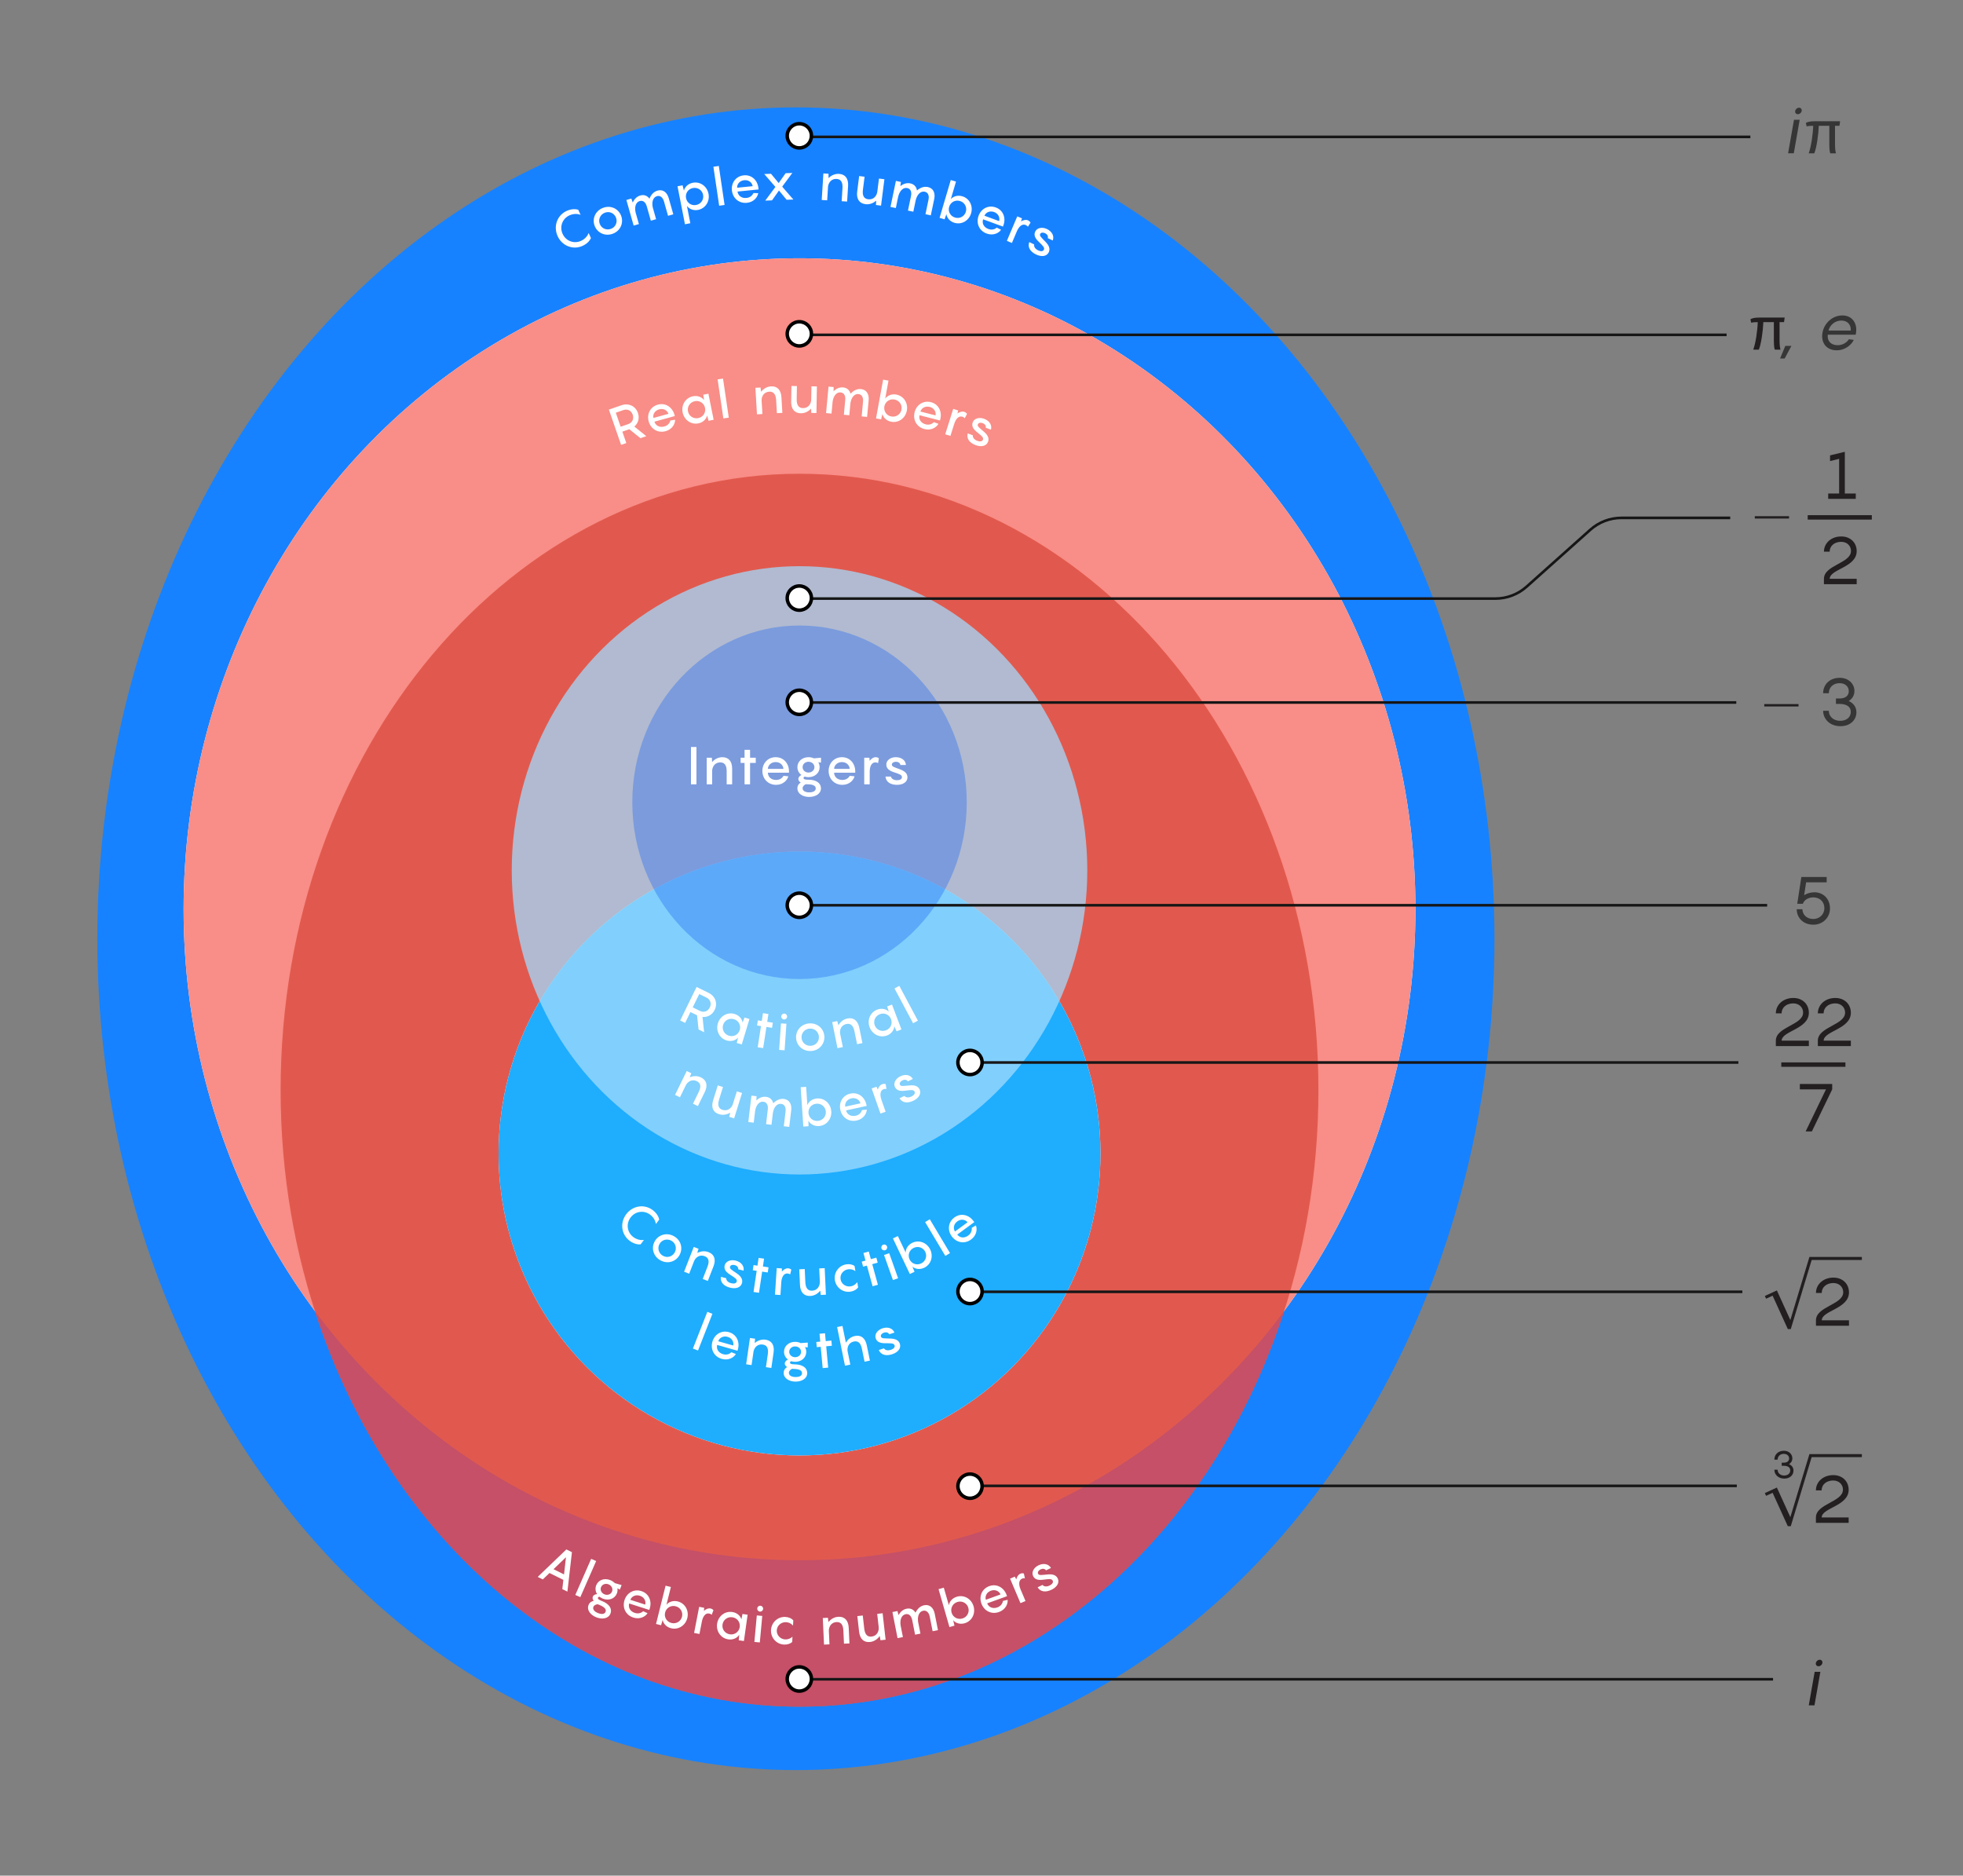 <?xml version="1.0" encoding="utf-8"?>
<!-- Generator: Adobe Illustrator 27.5.0, SVG Export Plug-In . SVG Version: 6.00 Build 0)  -->
<svg version="1.1" xmlns="http://www.w3.org/2000/svg" xmlns:xlink="http://www.w3.org/1999/xlink" x="0px" y="0px" width="560px"
	 height="535.035px" viewBox="0 0 560 535.035" style="enable-background:new 0 0 560 535.035;" xml:space="preserve">
<rect x="0" y="0" width="560" height="535.035" fill="#808080" stroke="none"/>
<style type="text/css">
	.st0{display:none;}
	.st1{display:inline;}
	.st2{fill:#00385E;stroke:#FFFFFF;stroke-miterlimit:10;}
	.st3{fill:none;stroke:#000000;stroke-miterlimit:10;}
	.st4{opacity:0.88;}
	.st5{fill:#00385E;}
	.st6{fill:none;stroke:#FFFFFF;stroke-miterlimit:10;}
	.st7{display:inline;fill:#FFFFFF;stroke:#00385E;stroke-miterlimit:10;}
	.st8{display:inline;fill:none;stroke:#FFFFFF;stroke-miterlimit:10;}
	.st9{display:inline;fill:#FFFFFF;stroke:#FFFFFF;stroke-miterlimit:10;}
	.st10{fill:#0071BC;}
	.st11{fill:#FFFFFF;}
	.st12{opacity:0.88;fill:#ED1C24;}
	.st13{opacity:0.5;fill:#FCEE21;}
	.st14{fill:#88A80D;}
	.st15{fill:#63C2EA;}
	.st16{fill:#76B57C;}
	.st17{opacity:0.6;fill:#7F47DD;}
	.st18{fill:none;}
	.st19{fill:#625F60;}
	.st20{fill:none;stroke:#00385E;stroke-miterlimit:10;}
	.st21{fill:#1782FF;}
	.st22{fill:#F98D87;}
	.st23{fill:#E1594E;}
	.st24{fill:#1FADFE;}
	.st25{opacity:0.75;fill:#A1DAFA;}
	.st26{opacity:0.37;fill:#2068F3;}
	.st27{fill:#C55067;}
	.st28{fill:none;stroke:#000000;stroke-width:0.75;stroke-miterlimit:10;}
	.st29{fill:#FFFFFF;stroke:#000000;stroke-miterlimit:10;}
	.st30{fill:none;stroke:#161616;stroke-width:0.75;stroke-miterlimit:10;}
	.st31{fill:none;stroke:#000000;stroke-width:0.884;stroke-miterlimit:10;}
	.st32{fill:#83D9FF;}
	.st33{fill:#ED1C24;}
	.st34{fill:none;stroke:#ED1C24;stroke-width:1.3;stroke-miterlimit:10;}
	.st35{fill:#231F20;}
	.st36{fill:none;stroke:#231F20;stroke-width:1.26;stroke-miterlimit:10;}
	.st37{fill:#363636;}
	.st38{fill:none;stroke:#231F20;stroke-miterlimit:10;}
	.st39{fill:#F7D426;}
	.st40{fill:none;stroke:#F7D426;stroke-miterlimit:10;}
	.st41{fill:#FF00FF;}
	.st42{display:inline;fill:none;stroke:#FF00FF;stroke-miterlimit:10;}
	.st43{display:inline;fill:none;stroke:#FF00FF;stroke-width:0.25;stroke-miterlimit:10;}
	.st44{display:inline;fill:#FF00FF;}
	.st45{display:inline;fill:none;stroke:#F7D426;stroke-miterlimit:10;}
	.st46{fill:#29ABE2;}
	.st47{fill:none;stroke:#FF8600;stroke-miterlimit:10;}
	.st48{fill:#FF8600;}
	.st49{fill:none;stroke:#FF00FF;stroke-miterlimit:10;}
	.st50{fill:none;stroke:#29ABE2;stroke-miterlimit:10;}
	.st51{display:inline;fill:#FFFFFF;}
	.st52{fill:#999999;stroke:#999999;stroke-width:0.3;stroke-miterlimit:10;}
	.st53{fill:#E6E6E6;}
	.st54{stroke:#000000;stroke-width:0.1;stroke-miterlimit:10;}
	.st55{fill:#C11753;}
	.st56{fill:#0052A5;}
	.st57{fill:#999999;}
	.st58{display:inline;fill:#999999;stroke:#999999;stroke-width:0.3;stroke-miterlimit:10;}
	.st59{fill:#1A1A1A;}
	.st60{display:inline;fill:none;stroke:#000000;stroke-width:0.75;stroke-miterlimit:10;}
	.st61{display:inline;fill:none;stroke:#231F20;stroke-width:0.8;stroke-miterlimit:10;}
	.st62{display:inline;fill:#231F20;}
</style>
<g id="Layer_5" class="st0">
</g>
<g id="Back">
</g>
<g id="Graphic">
	<ellipse class="st21" cx="227.052" cy="267.778" rx="199.289" ry="237.146"/>
	<ellipse class="st11" cx="228.085" cy="259.371" rx="175.705" ry="185.697"/>
	<ellipse class="st22" cx="228.085" cy="259.371" rx="175.705" ry="185.697"/>
	<path class="st23" d="M91.41,378.647c22.314,63.531,75.105,108.184,136.675,108.184
		c81.755,0,148.03-78.729,148.03-175.845s-66.275-175.845-148.03-175.845
		S80.055,213.869,80.055,310.986C80.055,334.963,84.095,357.819,91.41,378.647"/>
	<ellipse class="st11" cx="228.085" cy="329.043" rx="85.85" ry="86.128"/>
	<ellipse class="st24" cx="228.085" cy="329.043" rx="85.85" ry="86.128"/>
	<ellipse class="st25" cx="228.085" cy="248.268" rx="82.095" ry="86.763"/>
	<ellipse class="st26" cx="228.085" cy="228.85" rx="47.705" ry="50.418"/>
	<path class="st27" d="M228.085,445.068c-56.1,0-106.059-27.787-138.228-71.049
		c0.502,1.552,1.016,3.097,1.554,4.627c22.314,63.531,75.105,108.184,136.675,108.184
		c63.049,0,116.883-46.83,138.221-112.802C334.137,417.285,284.181,445.068,228.085,445.068z"/>
	<line class="st30" x1="227.461" y1="39.047" x2="499.339" y2="39.047"/>
	<line class="st30" x1="228.633" y1="95.514" x2="492.563" y2="95.514"/>
	<path class="st30" d="M227.461,170.749h199.142c3.285,0,6.454-1.21,8.904-3.398l18.166-16.228
		c2.45-2.188,5.619-3.398,8.904-3.398h31.019"/>
	<line class="st30" x1="495.921" y1="303.08" x2="276.664" y2="303.08"/>
	<line class="st30" x1="504.125" y1="258.228" x2="228.633" y2="258.228"/>
	<line class="st30" x1="505.81" y1="479.015" x2="228.047" y2="479.015"/>
	<line class="st30" x1="276.664" y1="368.491" x2="497.05" y2="368.491"/>
	<line class="st30" x1="277.25" y1="423.847" x2="495.474" y2="423.847"/>
	<line class="st30" x1="227.461" y1="200.389" x2="495.323" y2="200.389"/>
	<circle class="st29" cx="228.03" cy="38.739" r="3.452"/>
	<circle class="st29" cx="228.03" cy="95.23" r="3.452"/>
	<circle class="st29" cx="228.03" cy="170.605" r="3.452"/>
	<circle class="st29" cx="228.03" cy="200.338" r="3.452"/>
	<circle class="st29" cx="228.03" cy="258.228" r="3.452"/>
	<circle class="st29" cx="228.03" cy="478.939" r="3.452"/>
	<circle class="st29" cx="276.724" cy="303.079" r="3.452"/>
	<circle class="st29" cx="276.724" cy="368.413" r="3.452"/>
	<circle class="st29" cx="276.724" cy="423.937" r="3.452"/>
</g>
<g id="Text">
	<g>
		<g>
			<path class="st18" d="M379.375,277.795c0-88.392-67.8-160.049-151.436-160.049
				S76.503,189.402,76.503,277.795"/>
			<path class="st11" d="M179.529,122.441l-1.984,0.688l1.13,3.26l-1.488,0.517l-3.488-10.064l3.686-1.278
				c1.771-0.613,3.863,0.106,4.596,2.219c0.545,1.573,0.026,3.008-1.017,3.893l3.411,2.74
				l-1.673,0.58L179.529,122.441z M177.058,121.726l2.197-0.762c1.049-0.363,1.682-1.425,1.249-2.672
				c-0.438-1.262-1.586-1.689-2.635-1.325l-2.197,0.761L177.058,121.726z"/>
			<path class="st11" d="M192.508,118.682l-5.815,1.601c0.354,1.116,1.433,1.754,2.836,1.367
				c1.056-0.291,1.562-1.053,1.71-1.7l1.356-0.218c0.032,1.08-0.744,2.726-2.711,3.268
				c-2.228,0.613-4.233-0.624-4.835-2.809c-0.562-2.04,0.426-4.163,2.624-4.769
				c2.257-0.621,4.158,0.801,4.731,2.884L192.508,118.682z M186.403,119.227l4.296-1.183
				c-0.329-0.968-1.382-1.627-2.654-1.276C186.815,117.106,186.177,118.184,186.403,119.227z"/>
			<path class="st11" d="M197.693,113.031c1.339-0.27,2.546,0.253,3.162,1.108l-0.22-1.548l1.456-0.293
				l1.498,7.443l-1.456,0.293l-0.399-1.526c-0.234,1.042-1.145,1.99-2.483,2.26
				c-2.133,0.429-4.086-0.984-4.515-3.117C194.306,115.518,195.56,113.461,197.693,113.031z
				 M199.207,119.261c1.383-0.278,2.193-1.574,1.927-2.897c-0.267-1.324-1.516-2.205-2.897-1.927
				c-1.412,0.284-2.238,1.582-1.972,2.906S197.795,119.546,199.207,119.261z"/>
			<path class="st11" d="M207.903,119.131l-1.544,0.227l-1.637-11.135l1.545-0.228L207.903,119.131z"/>
			<path class="st11" d="M222.927,113.324l0.263,4.446l-1.557,0.092l-0.222-3.757
				c-0.108-1.826-0.881-2.441-1.974-2.377c-1.481,0.088-2.161,1.299-2.17,2.427l0.234,3.951
				l-1.557,0.092l-0.448-7.574l1.467-0.086l0.146,1.208c0.674-0.807,1.611-1.463,2.839-1.535
				C221.731,110.105,222.802,111.214,222.927,113.324z"/>
			<path class="st11" d="M233.043,110.227l-0.131,7.589l-1.47-0.025l-0.055-1.216
				c-0.732,0.753-1.718,1.336-2.948,1.314c-1.785-0.031-2.77-1.219-2.733-3.333l0.077-4.455
				l1.561,0.027l-0.065,3.765c-0.031,1.83,0.692,2.503,1.787,2.521
				c1.56,0.027,2.332-1.25,2.353-2.435l0.065-3.78L233.043,110.227z"/>
			<path class="st11" d="M247.807,114.19l-0.44,4.735l-1.553-0.145l0.392-4.213
				c0.112-1.21-0.351-2.066-1.321-2.157c-1.195-0.11-2.057,1.045-2.278,2.621l-0.317,3.421
				l-1.554-0.145l0.392-4.212c0.112-1.21-0.336-2.065-1.321-2.157
				c-1.195-0.111-2.057,1.045-2.278,2.621l-0.317,3.421l-1.554-0.145l0.702-7.559l1.464,0.136
				l-0.035,1.188c0.729-0.701,1.647-1.188,2.738-1.087c1.135,0.105,1.84,0.789,2.108,1.793
				c0.77-0.817,1.761-1.434,2.971-1.321C247.217,111.136,247.97,112.442,247.807,114.19z"/>
			<path class="st11" d="M254.263,120.309c-1.342-0.246-2.284-1.181-2.537-2.218l-0.357,1.535l-1.46-0.268
				l2.025-11.066l1.534,0.281l-0.939,5.135c0.601-0.866,1.812-1.406,3.155-1.161
				c2.14,0.392,3.415,2.425,3.022,4.564C258.315,119.252,256.403,120.701,254.263,120.309z
				 M255.166,113.963c-1.402-0.256-2.635,0.646-2.878,1.975s0.59,2.608,1.991,2.865
				c1.402,0.257,2.649-0.644,2.893-1.972S256.568,114.219,255.166,113.963z"/>
			<path class="st11" d="M268.151,119.941l-5.846-1.484c-0.244,1.146,0.378,2.231,1.788,2.59
				c1.062,0.27,1.879-0.143,2.328-0.632l1.286,0.481c-0.506,0.955-1.994,2.001-3.972,1.499
				c-2.239-0.568-3.371-2.636-2.813-4.832c0.521-2.05,2.429-3.407,4.64-2.847
				c2.269,0.576,3.217,2.752,2.686,4.847L268.151,119.941z M262.575,117.395l4.319,1.097
				c0.193-1.004-0.396-2.098-1.676-2.423C263.982,115.756,262.896,116.378,262.575,117.395z"/>
			<path class="st11" d="M275.867,118.069l-0.639,1.23c-0.116-0.131-0.366-0.336-0.681-0.435
				c-1.031-0.324-1.878,0.62-2.333,2.065l-1.076,3.421l-1.488-0.468l2.277-7.242l1.403,0.44
				l-0.194,0.867c0.643-0.442,1.312-0.672,1.942-0.475C275.508,117.61,275.754,117.876,275.867,118.069
				z"/>
			<path class="st11" d="M277.531,124.171c-0.073,0.629,0.372,1.242,1.286,1.581
				c0.718,0.267,1.398,0.199,1.587-0.308c0.25-0.675-0.34-1.07-1.615-2.119
				c-0.989-0.783-1.729-1.682-1.301-2.835c0.454-1.225,1.969-1.511,3.249-1.036
				c1.646,0.611,2.314,1.915,1.952,3.109l-1.478-0.549c0.163-0.611-0.323-1.112-0.872-1.315
				c-0.521-0.193-1.191-0.153-1.374,0.339c-0.209,0.562,0.35,0.913,1.608,2.005
				c1.262,1.044,1.662,1.993,1.297,2.978c-0.47,1.267-1.965,1.544-3.541,0.959
				c-1.716-0.637-2.664-1.836-2.262-3.352L277.531,124.171z"/>
		</g>
	</g>
	<g>
		<path class="st11" d="M197.12,213.081h1.56v10.649h-1.56V213.081z"/>
		<path class="st11" d="M208.865,219.275v4.455h-1.56v-3.765c0-1.83-0.735-2.49-1.83-2.49
			c-1.485,0-2.234,1.17-2.31,2.295v3.96h-1.561v-7.59h1.471l0.074,1.215
			c0.721-0.765,1.695-1.364,2.925-1.364C207.86,215.991,208.865,217.161,208.865,219.275z"/>
		<path class="st11" d="M215.599,217.626h-1.62v6.104h-1.574v-6.104h-1.125v-1.485h1.125v-2.25h1.574v2.25h1.62
			V217.626z"/>
		<path class="st11" d="M225.079,220.416h-6.029c0.045,1.17,0.915,2.069,2.37,2.069
			c1.095,0,1.784-0.6,2.1-1.185l1.365,0.149c-0.256,1.051-1.44,2.431-3.48,2.431
			c-2.31,0-3.915-1.726-3.915-3.99c0-2.115,1.516-3.899,3.795-3.899
			c2.34,0,3.795,1.874,3.795,4.034V220.416z M219.049,219.32h4.454
			c-0.06-1.02-0.899-1.935-2.22-1.935C220.009,217.386,219.109,218.256,219.049,219.32z"/>
		<path class="st11" d="M234.214,217.536l-0.78-0.105c0.24,0.405,0.39,0.885,0.39,1.41
			c0,1.649-1.38,2.85-3.18,2.85c-0.39,0-0.765-0.06-1.095-0.165
			c-0.21,0.105-0.315,0.24-0.315,0.42c0,0.375,0.525,0.465,1.365,0.465
			c2.34,0,3.6,1.021,3.6,2.46c0,1.59-1.604,2.46-3.359,2.46s-3.36-0.87-3.36-2.46
			c0-0.81,0.42-1.319,0.945-1.649c-0.405-0.255-0.675-0.601-0.675-1.005
			c0-0.54,0.435-0.931,0.885-1.141c-0.705-0.51-1.155-1.305-1.155-2.234
			c0-1.665,1.38-2.85,3.165-2.85c0.57,0,1.095,0.119,1.545,0.329l2.025-0.18V217.536z
			 M232.339,218.841c0-0.9-0.766-1.545-1.695-1.545c-0.915,0-1.68,0.645-1.68,1.545
			c0,0.885,0.765,1.53,1.68,1.53C231.574,220.371,232.339,219.725,232.339,218.841z M230.149,223.716
			c-0.09,0-0.194,0-0.3-0.016c-0.405,0.195-0.885,0.63-0.885,1.141c0,0.75,0.75,1.185,1.875,1.185
			s1.875-0.375,1.875-1.125C232.714,224.03,231.709,223.716,230.149,223.716z"/>
		<path class="st11" d="M243.979,220.416h-6.029c0.045,1.17,0.915,2.069,2.37,2.069
			c1.095,0,1.784-0.6,2.1-1.185l1.365,0.149c-0.256,1.051-1.44,2.431-3.48,2.431
			c-2.31,0-3.915-1.726-3.915-3.99c0-2.115,1.516-3.899,3.795-3.899
			c2.34,0,3.795,1.874,3.795,4.034V220.416z M237.95,219.32h4.454
			c-0.06-1.02-0.899-1.935-2.22-1.935C238.91,217.386,238.009,218.256,237.95,219.32z"/>
		<path class="st11" d="M250.731,216.32l-0.24,1.365c-0.15-0.09-0.45-0.21-0.78-0.21
			c-1.08,0-1.604,1.155-1.604,2.67v3.585h-1.561v-7.59h1.471l0.074,0.885
			c0.48-0.614,1.051-1.034,1.71-1.034C250.25,215.991,250.566,216.171,250.731,216.32z"/>
		<path class="st11" d="M254.165,221.525c0.149,0.615,0.779,1.035,1.755,1.035
			c0.765,0,1.38-0.3,1.38-0.84c0-0.72-0.69-0.885-2.25-1.425
			c-1.2-0.391-2.205-0.976-2.205-2.205c0-1.305,1.32-2.1,2.685-2.1
			c1.755,0,2.835,0.989,2.91,2.234h-1.575c-0.06-0.63-0.689-0.93-1.274-0.93
			c-0.555,0-1.17,0.27-1.17,0.795c0,0.6,0.645,0.734,2.205,1.319
			c1.545,0.54,2.25,1.29,2.25,2.341c0,1.35-1.306,2.13-2.985,2.13
			c-1.83,0-3.135-0.795-3.285-2.355H254.165z"/>
	</g>
	<g>
		<g>
			<path class="st18" d="M402.386,256.51c0-110.209-77.984-199.55-174.181-199.55
				S54.023,146.302,54.023,256.51"/>
			<path class="st11" d="M162.465,61.429c-1.959,0.875-2.918,3.145-1.976,5.254
				c0.942,2.11,3.271,2.911,5.231,2.036c1.37-0.612,1.979-1.64,2.214-2.255l0.648,1.453
				c-0.289,0.639-0.996,1.595-2.421,2.231c-2.728,1.218-5.844-0.021-7.098-2.829
				c-1.255-2.809-0.097-5.956,2.631-7.174c1.425-0.636,2.608-0.523,3.278-0.313l0.648,1.453
				C165.001,61.037,163.835,60.818,162.465,61.429z"/>
			<path class="st11" d="M169.625,64.384c-0.755-2.04,0.235-4.294,2.443-5.11
				c2.181-0.807,4.385,0.266,5.14,2.306c0.754,2.04-0.222,4.288-2.402,5.095
				C172.597,67.49,170.379,66.424,169.625,64.384z M175.745,62.12
				c-0.468-1.267-1.838-1.943-3.16-1.454c-1.351,0.5-1.965,1.91-1.496,3.177
				c0.468,1.266,1.852,1.938,3.202,1.438C175.614,64.792,176.213,63.386,175.745,62.12z"/>
			<path class="st11" d="M190.782,56.558l1.297,4.576l-1.501,0.426l-1.153-4.071
				c-0.331-1.169-1.072-1.801-2.011-1.535c-1.154,0.327-1.541,1.715-1.18,3.266l0.937,3.306
				l-1.501,0.425l-1.153-4.07c-0.331-1.169-1.058-1.806-2.01-1.535
				c-1.155,0.327-1.541,1.715-1.18,3.266l0.937,3.306l-1.502,0.425l-2.069-7.304l1.415-0.401
				l0.396,1.12c0.427-0.916,1.108-1.701,2.162-2c1.097-0.311,2.001,0.072,2.613,0.912
				c0.422-1.039,1.125-1.972,2.294-2.303C189.131,53.924,190.303,54.87,190.782,56.558z"/>
			<path class="st11" d="M193.279,53.136l1.442-0.283l0.389,1.515c0.257-1.029,1.173-1.973,2.513-2.235
				c2.136-0.418,4.081,1.005,4.499,3.14c0.418,2.136-0.847,4.188-2.981,4.605
				c-1.34,0.263-2.545-0.267-3.174-1.137l0.966,4.933l-1.531,0.3L193.279,53.136z M198.604,58.469
				c1.399-0.273,2.231-1.568,1.972-2.894s-1.519-2.21-2.918-1.936
				c-1.398,0.273-2.201,1.562-1.941,2.888S197.205,58.743,198.604,58.469z"/>
			<path class="st11" d="M206.706,58.46l-1.542,0.229l-1.648-11.123l1.543-0.229L206.706,58.46z"/>
			<path class="st11" d="M216.395,54.039l-5.999,0.602c0.161,1.159,1.117,1.968,2.564,1.823
				c1.089-0.109,1.716-0.775,1.971-1.389l1.373,0.014c-0.148,1.069-1.19,2.561-3.22,2.764
				c-2.298,0.23-4.066-1.325-4.293-3.579c-0.211-2.104,1.119-4.031,3.387-4.258
				c2.328-0.233,3.963,1.486,4.178,3.636L216.395,54.039z M210.287,53.551l4.433-0.444
				c-0.161-1.009-1.089-1.835-2.401-1.703C211.049,51.53,210.241,52.485,210.287,53.551z"/>
			<path class="st11" d="M221.205,53.319l-3.188-3.673l1.933-0.075l2.188,2.646l1.978-2.808l1.918-0.074
				l-2.896,3.908l3.188,3.674l-1.918,0.074l-2.188-2.646l-1.978,2.808l-1.934,0.074L221.205,53.319z"/>
			<path class="st11" d="M241.941,53.051l-0.276,4.445l-1.557-0.097l0.233-3.757
				c0.114-1.826-0.578-2.531-1.671-2.599c-1.482-0.092-2.304,1.028-2.448,2.146l-0.245,3.952
				l-1.557-0.097l0.471-7.574l1.467,0.091l-0.001,1.218c0.767-0.719,1.776-1.258,3.004-1.182
				C241.142,49.71,242.073,50.939,241.941,53.051z"/>
			<path class="st11" d="M252.3,51.133l-0.957,7.527l-1.458-0.185l0.078-1.215
				c-0.811,0.668-1.853,1.14-3.073,0.984c-1.771-0.225-2.619-1.512-2.353-3.609l0.562-4.419
				l1.547,0.197l-0.475,3.733c-0.231,1.815,0.414,2.562,1.501,2.701
				c1.547,0.196,2.453-0.988,2.603-2.164l0.478-3.749L252.3,51.133z"/>
			<path class="st11" d="M266.511,56.781l-0.973,4.653l-1.526-0.319l0.865-4.14
				c0.248-1.188-0.114-2.092-1.068-2.291c-1.175-0.245-2.16,0.805-2.559,2.346l-0.702,3.361
				l-1.527-0.319l0.865-4.139c0.248-1.189-0.1-2.089-1.068-2.292
				c-1.175-0.245-2.16,0.806-2.559,2.346l-0.702,3.361l-1.526-0.318l1.552-7.428l1.438,0.301
				l-0.169,1.175c0.803-0.614,1.771-0.994,2.842-0.77c1.115,0.232,1.738,0.991,1.892,2.019
				c0.856-0.725,1.91-1.225,3.1-0.977C266.27,53.682,266.87,55.063,266.511,56.781z"/>
			<path class="st11" d="M272.273,63.555c-1.31-0.387-2.147-1.417-2.288-2.476l-0.519,1.489l-1.425-0.422
				l3.193-10.791l1.496,0.442l-1.481,5.008c0.689-0.798,1.953-1.207,3.263-0.819
				c2.086,0.617,3.138,2.775,2.521,4.861C276.415,62.935,274.359,64.174,272.273,63.555z M273.845,57.34
				c-1.366-0.404-2.688,0.362-3.072,1.657c-0.383,1.295,0.31,2.658,1.677,3.062
				c1.366,0.404,2.703-0.358,3.086-1.653C275.919,59.111,275.212,57.744,273.845,57.34z"/>
			<path class="st11" d="M286.121,64.636l-5.662-2.073c-0.36,1.114,0.147,2.259,1.514,2.759
				c1.028,0.377,1.882,0.051,2.379-0.391l1.23,0.61c-0.601,0.898-2.188,1.786-4.104,1.085
				c-2.169-0.794-3.082-2.966-2.304-5.093c0.728-1.985,2.764-3.141,4.904-2.356
				c2.197,0.805,2.918,3.065,2.176,5.093L286.121,64.636z M280.835,61.536l4.183,1.531
				c0.294-0.979-0.18-2.126-1.419-2.58C282.402,60.049,281.257,60.556,280.835,61.536z"/>
			<path class="st11" d="M293.986,63.516l-0.754,1.162c-0.104-0.142-0.333-0.369-0.637-0.498
				c-0.994-0.422-1.929,0.437-2.521,1.831l-1.4,3.301l-1.436-0.609l2.965-6.987l1.353,0.574
				l-0.276,0.844c0.683-0.379,1.371-0.543,1.979-0.285C293.672,63.024,293.892,63.313,293.986,63.516z"
				/>
			<path class="st11" d="M295.032,69.727c-0.131,0.62,0.256,1.271,1.136,1.692
				c0.69,0.331,1.375,0.326,1.608-0.161c0.312-0.649-0.24-1.097-1.414-2.259
				c-0.914-0.87-1.568-1.833-1.036-2.942c0.564-1.178,2.099-1.324,3.33-0.734
				c1.584,0.759,2.131,2.119,1.66,3.274l-1.421-0.681c0.218-0.594-0.221-1.138-0.749-1.391
				c-0.501-0.239-1.172-0.262-1.399,0.212c-0.259,0.541,0.265,0.942,1.419,2.145
				c1.161,1.155,1.473,2.137,1.019,3.084c-0.584,1.218-2.099,1.357-3.614,0.632
				c-1.651-0.792-2.485-2.073-1.945-3.546L295.032,69.727z"/>
		</g>
	</g>
	<g>
		<path class="st18" d="M228.085,181.093c-35.97,0-65.129,26.557-65.129,59.316s29.159,59.316,65.129,59.316
			s65.129-26.557,65.129-59.316S264.055,181.093,228.085,181.093"/>
		<path class="st11" d="M198.858,289.616l-1.887-0.923l-1.516,3.099l-1.415-0.692l4.68-9.565l3.504,1.714
			c1.684,0.823,2.646,2.814,1.665,4.822c-0.732,1.495-2.115,2.138-3.478,2.022l0.46,4.35
			l-1.59-0.778L198.858,289.616z M197.623,287.359l2.089,1.021c0.997,0.488,2.195,0.189,2.775-0.996
			c0.587-1.199,0.08-2.315-0.917-2.803l-2.088-1.022L197.623,287.359z"/>
		<path class="st11" d="M209.584,289.242c1.307,0.396,2.123,1.427,2.261,2.472l0.538-1.467l1.422,0.431
			l-2.2,7.265l-1.422-0.43l0.37-1.534c-0.698,0.808-1.95,1.212-3.257,0.816
			c-2.082-0.631-3.134-2.799-2.503-4.881S207.502,288.611,209.584,289.242z M207.971,295.447
			c1.35,0.409,2.677-0.35,3.068-1.642s-0.292-2.659-1.642-3.068
			c-1.379-0.417-2.72,0.337-3.111,1.629S206.593,295.029,207.971,295.447z"/>
		<path class="st11" d="M220.25,293.189l-1.602-0.247l-0.932,6.036l-1.558-0.24l0.932-6.036l-1.112-0.172
			l0.227-1.468l1.112,0.172l0.344-2.226l1.557,0.241l-0.343,2.225l1.602,0.247L220.25,293.189z"/>
		<path class="st11" d="M223.828,299.603l-1.557-0.108l0.525-7.574l1.557,0.108L223.828,299.603z
			 M222.875,289.911c0.032-0.464,0.432-0.812,0.896-0.78c0.464,0.032,0.812,0.433,0.779,0.896
			s-0.432,0.812-0.896,0.78C223.191,290.775,222.843,290.375,222.875,289.911z"/>
		<path class="st11" d="M227.101,296.033c-0.091-2.172,1.544-4.012,3.896-4.11
			c2.322-0.097,4.089,1.601,4.18,3.773s-1.528,4.012-3.852,4.108
			C228.974,299.903,227.192,298.206,227.101,296.033z M233.619,295.761
			c-0.056-1.349-1.151-2.414-2.56-2.355c-1.438,0.061-2.456,1.214-2.399,2.562
			c0.056,1.349,1.166,2.413,2.604,2.353C232.672,298.262,233.675,297.11,233.619,295.761z"/>
		<path class="st11" d="M245.147,293.189l0.884,4.364l-1.528,0.31l-0.747-3.688
			c-0.362-1.793-1.214-2.293-2.286-2.076c-1.455,0.295-1.958,1.59-1.808,2.707l0.785,3.879
			l-1.528,0.31l-1.505-7.436l1.439-0.292l0.314,1.176c0.554-0.893,1.39-1.674,2.595-1.917
			C243.511,290.171,244.727,291.118,245.147,293.189z"/>
		<path class="st11" d="M250.253,287.996c1.276-0.485,2.552-0.167,3.299,0.576l-0.469-1.49l1.388-0.527
			l2.694,7.096l-1.388,0.526l-0.644-1.44c-0.061,1.066-0.804,2.15-2.08,2.636
			c-2.033,0.771-4.19-0.303-4.962-2.336C247.32,291.003,248.22,288.767,250.253,287.996z
			 M252.765,293.892c1.318-0.5,1.906-1.91,1.427-3.173c-0.479-1.262-1.854-1.927-3.173-1.426
			c-1.347,0.511-1.948,1.927-1.469,3.188C250.03,293.745,251.419,294.404,252.765,293.892z"/>
		<path class="st11" d="M261.857,291.145l-1.376,0.734l-5.299-9.922l1.376-0.735L261.857,291.145z"/>
	</g>
	<g>
		<path class="st18" d="M228.085,196.432c-37.848,0-68.531,27.944-68.531,62.414s30.682,62.414,68.531,62.414
			s68.531-27.944,68.531-62.414S265.933,196.432,228.085,196.432"/>
		<path class="st11" d="M201.05,311.519l-1.958,4.002l-1.4-0.686l1.654-3.383
			c0.804-1.644,0.434-2.56-0.55-3.04c-1.334-0.653-2.521,0.068-3.083,1.046l-1.74,3.557
			l-1.401-0.686l3.335-6.817l1.32,0.646l-0.466,1.124c0.982-0.371,2.122-0.481,3.227,0.06
			C201.591,308.127,201.98,309.619,201.05,311.519z"/>
		<path class="st11" d="M211.695,311.777l-2.263,7.243l-1.402-0.438l0.29-1.182
			c-0.915,0.516-2.023,0.797-3.197,0.431c-1.703-0.532-2.313-1.948-1.684-3.966l1.328-4.251
			l1.488,0.465l-1.122,3.593c-0.545,1.746-0.041,2.595,1.004,2.921
			c1.488,0.465,2.589-0.542,2.942-1.673l1.126-3.607L211.695,311.777z"/>
		<path class="st11" d="M225.714,316.729l-0.561,4.721l-1.549-0.184l0.499-4.2
			c0.143-1.206-0.298-2.074-1.266-2.189c-1.191-0.142-2.081,0.991-2.343,2.562l-0.406,3.41
			l-1.549-0.185l0.5-4.199c0.143-1.206-0.282-2.072-1.266-2.189c-1.191-0.142-2.081,0.991-2.343,2.561
			l-0.405,3.411l-1.549-0.185l0.896-7.535l1.459,0.173l-0.065,1.186
			c0.746-0.682,1.677-1.145,2.764-1.016c1.132,0.135,1.819,0.835,2.062,1.846
			c0.789-0.797,1.796-1.388,3.002-1.244C225.203,313.663,225.921,314.987,225.714,316.729z"/>
		<path class="st11" d="M233.628,321.21c-1.362,0.091-2.506-0.584-3.005-1.527l0.03,1.576l-1.481,0.101
			l-0.756-11.228l1.558-0.104l0.35,5.209c0.37-0.987,1.412-1.809,2.774-1.9
			c2.171-0.146,3.906,1.512,4.052,3.682C237.296,319.188,235.798,321.063,233.628,321.21z
			 M232.944,314.835c-1.422,0.096-2.396,1.273-2.305,2.621c0.091,1.347,1.213,2.385,2.635,2.289
			s2.41-1.275,2.319-2.622C235.503,315.775,234.366,314.739,232.944,314.835z"/>
		<path class="st11" d="M247.247,315.461l-5.889,1.288c0.294,1.134,1.336,1.826,2.757,1.516
			c1.069-0.234,1.614-0.967,1.797-1.605l1.365-0.146c-0.024,1.08-0.887,2.681-2.879,3.116
			c-2.256,0.494-4.192-0.848-4.676-3.06c-0.452-2.065,0.646-4.133,2.873-4.619
			c2.285-0.5,4.106,1.02,4.568,3.129L247.247,315.461z M241.123,315.679l4.351-0.951
			c-0.276-0.983-1.292-1.697-2.581-1.415C241.648,313.585,240.955,314.627,241.123,315.679z"/>
		<path class="st11" d="M252.67,309.262l0.227,1.368c-0.172-0.035-0.495-0.049-0.807,0.061
			c-1.02,0.358-1.132,1.623-0.629,3.053l1.188,3.385l-1.473,0.518l-2.517-7.165l1.388-0.488
			l0.364,0.811c0.249-0.739,0.647-1.325,1.271-1.544C252.108,309.11,252.465,309.176,252.67,309.262z"
			/>
		<path class="st11" d="M258.004,312.608c0.403,0.488,1.154,0.591,2.032,0.166
			c0.688-0.334,1.111-0.873,0.876-1.358c-0.314-0.648-1.008-0.496-2.647-0.302
			c-1.251,0.173-2.411,0.085-2.948-1.022c-0.569-1.175,0.272-2.467,1.501-3.062
			c1.58-0.766,2.984-0.346,3.596,0.742l-1.418,0.688c-0.329-0.541-1.027-0.536-1.554-0.28
			c-0.5,0.242-0.936,0.753-0.707,1.226c0.262,0.54,0.901,0.381,2.562,0.227
			c1.627-0.188,2.589,0.18,3.047,1.125c0.589,1.215-0.245,2.486-1.758,3.22
			c-1.647,0.799-3.169,0.652-3.985-0.687L258.004,312.608z"/>
	</g>
	<g>
		<g>
			<path class="st18" d="M144.113,283.138c0,47.743,37.596,86.446,83.972,86.446s83.972-38.703,83.972-86.446
				"/>
			<path class="st11" d="M185.447,346.471c-1.718-1.288-4.167-1.023-5.554,0.826
				c-1.386,1.85-0.953,4.274,0.764,5.562c1.201,0.899,2.396,0.933,3.047,0.84l-0.954,1.272
				c-0.699,0.058-1.879-0.096-3.128-1.032c-2.39-1.791-2.822-5.117-0.978-7.579
				c1.846-2.462,5.16-2.979,7.55-1.187c1.248,0.936,1.726,2.025,1.867,2.713l-0.954,1.272
				C187.023,348.497,186.647,347.371,185.447,346.471z"/>
			<path class="st11" d="M186.775,354.099c1.056-1.902,3.41-2.621,5.471-1.479
				c2.034,1.128,2.658,3.499,1.603,5.401c-1.056,1.903-3.397,2.629-5.432,1.501
				C186.357,358.381,185.719,356.003,186.775,354.099z M192.483,357.265
				c0.655-1.181,0.275-2.661-0.958-3.346c-1.26-0.698-2.73-0.244-3.385,0.937
				c-0.655,1.182-0.263,2.669,0.997,3.368C190.371,358.908,191.829,358.447,192.483,357.265z"/>
			<path class="st11" d="M203.538,361.249l-1.618,4.151l-1.453-0.566l1.367-3.509
				c0.665-1.705,0.22-2.587-0.801-2.984c-1.384-0.539-2.508,0.278-2.986,1.3l-1.438,3.689
				l-1.454-0.566l2.757-7.072l1.369,0.534l-0.371,1.159c0.948-0.451,2.075-0.656,3.222-0.21
				C203.795,357.823,204.307,359.278,203.538,361.249z"/>
			<path class="st11" d="M207.17,364.614c-0.005,0.633,0.503,1.194,1.448,1.434
				c0.741,0.188,1.411,0.047,1.544-0.477c0.176-0.698-0.452-1.027-1.832-1.933
				c-1.068-0.673-1.899-1.486-1.598-2.679c0.32-1.265,1.795-1.712,3.118-1.377
				c1.701,0.43,2.506,1.654,2.273,2.88l-1.527-0.387c0.097-0.625-0.44-1.07-1.008-1.214
				c-0.538-0.136-1.2-0.024-1.329,0.484c-0.147,0.581,0.445,0.87,1.813,1.82
				c1.366,0.902,1.865,1.802,1.607,2.819c-0.33,1.31-1.787,1.745-3.415,1.333
				c-1.774-0.448-2.845-1.539-2.607-3.088L207.17,364.614z"/>
			<path class="st11" d="M219.026,362.975l-1.602-0.239l-0.9,6.037l-1.558-0.232l0.9-6.036l-1.112-0.166
				l0.22-1.469l1.112,0.166l0.332-2.225l1.557,0.232l-0.332,2.225l1.603,0.239L219.026,362.975z"/>
			<path class="st11" d="M225.745,362.182l-0.328,1.347c-0.144-0.1-0.436-0.239-0.765-0.261
				c-1.078-0.07-1.677,1.048-1.775,2.561l-0.233,3.577l-1.557-0.102l0.494-7.574l1.467,0.096
				l0.017,0.888c0.52-0.582,1.115-0.964,1.774-0.921C225.288,361.822,225.589,362.022,225.745,362.182z"
				/>
			<path class="st11" d="M235.266,361.742l0.348,7.582l-1.469,0.067l-0.13-1.21
				c-0.685,0.797-1.631,1.441-2.859,1.497c-1.783,0.082-2.841-1.041-2.938-3.153l-0.204-4.45
				l1.559-0.072l0.172,3.762c0.084,1.828,0.849,2.453,1.942,2.403
				c1.558-0.071,2.248-1.395,2.194-2.578l-0.174-3.776L235.266,361.742z"/>
			<path class="st11" d="M241.863,362.086c-1.272,0.214-2.301,1.421-2.062,2.84
				c0.238,1.42,1.605,2.224,2.877,2.01c0.769-0.13,1.387-0.522,1.881-1.198l0.252,1.493
				c-0.448,0.592-1.162,1.047-2.123,1.208c-2.203,0.371-4.157-1.125-4.514-3.239
				c-0.353-2.1,1.002-4.167,3.205-4.538c0.961-0.161,1.785,0.035,2.401,0.448l0.249,1.479
				C243.341,362.11,242.631,361.956,241.863,362.086z"/>
			<path class="st11" d="M250.39,360.17l-1.562,0.431l1.621,5.887l-1.519,0.418l-1.621-5.887l-1.085,0.299
				l-0.395-1.433l1.085-0.299l-0.598-2.17l1.52-0.418l0.597,2.17l1.562-0.43L250.39,360.17z"/>
			<path class="st11" d="M251.469,356.119c-0.156-0.438,0.071-0.917,0.51-1.072
				c0.438-0.155,0.917,0.072,1.072,0.51c0.155,0.438-0.072,0.917-0.51,1.073
				C252.103,356.785,251.624,356.557,251.469,356.119z M256.207,364.62l-1.47,0.522l-2.54-7.15
				l1.47-0.521L256.207,364.62z"/>
			<path class="st11" d="M263.645,361.638c-1.233,0.586-2.544,0.378-3.355-0.316l0.608,1.455l-1.342,0.638
				l-4.829-10.162l1.409-0.67l2.24,4.716c-0.019-1.055,0.648-2.202,1.882-2.788
				c1.964-0.934,4.188-0.03,5.121,1.935S265.61,360.704,263.645,361.638z M260.665,355.962
				c-1.288,0.611-1.76,2.065-1.18,3.284c0.579,1.22,2.004,1.771,3.291,1.16
				s1.773-2.071,1.193-3.291C263.391,355.895,261.953,355.35,260.665,355.962z"/>
			<path class="st11" d="M271.019,357.453l-1.339,0.8l-5.768-9.658l1.339-0.8L271.019,357.453z"/>
			<path class="st11" d="M277.945,348.61l-4.864,3.564c0.728,0.917,1.961,1.129,3.135,0.269
				c0.884-0.647,1.085-1.539,0.994-2.197l1.189-0.686c0.415,0.998,0.274,2.812-1.371,4.017
				c-1.863,1.366-4.178,0.923-5.517-0.904c-1.25-1.706-1.083-4.041,0.757-5.389
				c1.888-1.384,4.169-0.73,5.446,1.012L277.945,348.61z M272.433,351.291l3.594-2.633
				c-0.651-0.787-1.87-1.029-2.935-0.249C272.064,349.163,271.852,350.396,272.433,351.291z"/>
		</g>
	</g>
	<g>
		<g>
			<path class="st18" d="M144.113,304.072c0,47.743,37.596,86.446,83.972,86.446s83.972-38.703,83.972-86.446
				"/>
			<path class="st11" d="M199.126,385.246l-1.452-0.569l4.108-10.472l1.452,0.57L199.126,385.246z"/>
			<path class="st11" d="M210.395,385.299l-5.804-1.649c-0.276,1.138,0.314,2.242,1.715,2.641
				c1.054,0.299,1.882-0.089,2.345-0.566l1.272,0.519c-0.532,0.94-2.051,1.944-4.014,1.386
				c-2.223-0.632-3.295-2.731-2.676-4.911c0.579-2.035,2.525-3.338,4.72-2.714
				c2.252,0.64,3.139,2.843,2.548,4.921L210.395,385.299z M204.891,382.595l4.287,1.219
				c0.222-0.998-0.336-2.108-1.606-2.47C206.344,380.996,205.241,381.587,204.891,382.595z"/>
			<path class="st11" d="M220.686,385.807l-0.639,4.41l-1.545-0.225l0.54-3.727
				c0.263-1.811-0.37-2.569-1.454-2.727c-1.47-0.213-2.38,0.838-2.615,1.94l-0.568,3.919
				l-1.544-0.224l1.089-7.512l1.455,0.21l-0.1,1.214c0.822-0.654,1.873-1.108,3.091-0.932
				C220.163,382.412,220.99,383.715,220.686,385.807z"/>
			<path class="st11" d="M230.421,384.369l-0.778-0.117c0.233,0.409,0.376,0.892,0.367,1.416
				c-0.027,1.65-1.427,2.827-3.227,2.798c-0.39-0.006-0.764-0.072-1.092-0.183
				c-0.212,0.102-0.319,0.235-0.322,0.415c-0.006,0.375,0.518,0.474,1.357,0.487
				c2.34,0.038,3.583,1.078,3.56,2.519c-0.025,1.59-1.645,2.434-3.399,2.405
				c-1.755-0.029-3.346-0.925-3.32-2.515c0.014-0.811,0.441-1.313,0.972-1.635
				c-0.4-0.262-0.665-0.611-0.658-1.016c0.009-0.54,0.45-0.923,0.903-1.126
				c-0.696-0.521-1.134-1.323-1.118-2.254c0.027-1.665,1.426-2.827,3.211-2.798
				c0.57,0.009,1.093,0.138,1.54,0.354l2.027-0.146L230.421,384.369z M226.256,390.483
				c-0.091-0.002-0.195-0.004-0.3-0.021c-0.408,0.188-0.896,0.616-0.904,1.126
				c-0.012,0.75,0.731,1.197,1.856,1.215c1.125,0.019,1.881-0.344,1.893-1.094
				C228.816,390.84,227.816,390.509,226.256,390.483z M228.525,385.643
				c0.015-0.899-0.739-1.557-1.67-1.572c-0.914-0.015-1.69,0.618-1.705,1.518
				c-0.014,0.885,0.74,1.542,1.655,1.558C227.735,387.161,228.511,386.529,228.525,385.643z"/>
			<path class="st11" d="M237.312,383.886l-1.613,0.148l0.559,6.08l-1.568,0.144l-0.559-6.08
				l-1.121,0.104l-0.136-1.479l1.121-0.103l-0.206-2.241l1.568-0.144l0.206,2.24l1.613-0.148
				L237.312,383.886z"/>
			<path class="st11" d="M247.273,383.755l0.889,4.364l-1.528,0.312l-0.751-3.688
				c-0.364-1.793-1.216-2.293-2.289-2.074c-1.454,0.296-1.956,1.592-1.805,2.709l0.789,3.879
				l-1.528,0.311l-2.243-11.021l1.528-0.311l0.969,4.761c0.554-0.893,1.392-1.66,2.582-1.902
				C245.634,380.737,246.852,381.683,247.273,383.755z"/>
			<path class="st11" d="M252.17,384.611c0.339,0.535,1.07,0.731,1.994,0.42
				c0.726-0.244,1.213-0.725,1.04-1.237c-0.229-0.683-0.937-0.618-2.588-0.632
				c-1.263,0.014-2.402-0.22-2.795-1.387c-0.417-1.236,0.58-2.412,1.875-2.849
				c1.664-0.561,3.004,0.033,3.473,1.189l-1.493,0.504c-0.259-0.578-0.951-0.662-1.506-0.475
				c-0.526,0.177-1.023,0.63-0.855,1.127c0.191,0.569,0.847,0.491,2.512,0.548
				c1.638,0.018,2.546,0.504,2.881,1.499c0.432,1.28-0.557,2.437-2.149,2.974
				c-1.735,0.584-3.227,0.247-3.867-1.184L252.17,384.611z"/>
		</g>
	</g>
	<g>
		<g>
			<path class="st18" d="M84.494,382.423c29.299,51.75,84.074,86.714,146.746,86.714
				c61.33,0,114.66-35.416,140.724-86.32"/>
			<path class="st11" d="M160.715,450.668l-3.952-1.961l-1.913,1.832l-1.452-0.721l8.176-7.837l1.587,0.786
				l-1.293,11.252l-1.452-0.72L160.715,450.668z M160.906,449.103l0.555-4.9l-3.553,3.413
				L160.906,449.103z"/>
			<path class="st11" d="M165.553,455.593l-1.428-0.627l4.521-10.299l1.428,0.626L165.553,455.593z"/>
			<path class="st11" d="M176.824,453.448l-0.689-0.38c0.077,0.464,0.043,0.966-0.146,1.455
				c-0.598,1.537-2.318,2.155-3.995,1.504c-0.364-0.142-0.691-0.333-0.961-0.551
				c-0.233,0.022-0.381,0.11-0.445,0.277c-0.136,0.35,0.32,0.624,1.104,0.928
				c2.18,0.848,2.984,2.254,2.463,3.596c-0.575,1.481-2.386,1.711-4.021,1.076
				c-1.635-0.636-2.815-2.028-2.24-3.51c0.294-0.755,0.87-1.077,1.479-1.195
				c-0.285-0.384-0.412-0.803-0.265-1.181c0.195-0.503,0.742-0.709,1.237-0.741
				c-0.473-0.73-0.604-1.635-0.267-2.501c0.603-1.552,2.317-2.156,3.98-1.51
				c0.531,0.206,0.978,0.509,1.32,0.867l1.952,0.565L176.824,453.448z M170.797,457.734
				c-0.084-0.032-0.182-0.07-0.273-0.122c-0.448,0.035-1.053,0.267-1.238,0.741
				c-0.271,0.699,0.271,1.376,1.318,1.783c1.048,0.408,1.883,0.33,2.154-0.369
				C173.074,458.957,172.251,458.3,170.797,457.734z M174.604,453.985
				c0.325-0.839-0.153-1.717-1.021-2.054c-0.853-0.331-1.799-0.007-2.125,0.831
				c-0.32,0.825,0.159,1.703,1.012,2.034C173.336,455.134,174.284,454.809,174.604,453.985z"/>
			<path class="st11" d="M185.233,459.242l-5.741-1.847c-0.315,1.128,0.237,2.251,1.622,2.697
				c1.043,0.335,1.884-0.025,2.362-0.485l1.254,0.561c-0.564,0.922-2.115,1.873-4.058,1.248
				c-2.199-0.707-3.199-2.841-2.506-4.998c0.647-2.014,2.637-3.249,4.808-2.551
				c2.229,0.716,3.039,2.947,2.378,5.004L185.233,459.242z M179.827,456.353l4.242,1.363
				c0.255-0.989-0.265-2.117-1.521-2.521C181.333,454.804,180.209,455.357,179.827,456.353z"/>
			<path class="st11" d="M191.438,464.466c-1.325-0.33-2.206-1.323-2.393-2.375l-0.454,1.511l-1.44-0.359
				l2.724-10.918l1.514,0.378l-1.264,5.065c0.654-0.826,1.898-1.289,3.224-0.958
				c2.11,0.526,3.254,2.636,2.728,4.747C195.549,463.667,193.548,464.993,191.438,464.466z
				 M192.741,458.188c-1.383-0.345-2.671,0.479-2.997,1.788c-0.327,1.311,0.423,2.642,1.806,2.986
				c1.383,0.346,2.686-0.474,3.013-1.784C194.888,459.868,194.123,458.533,192.741,458.188z"/>
			<path class="st11" d="M203.531,459.324l-0.495,1.294c-0.13-0.117-0.401-0.292-0.726-0.354
				c-1.061-0.205-1.795,0.828-2.084,2.315l-0.682,3.52l-1.531-0.297l1.443-7.451l1.443,0.28
				l-0.095,0.883c0.588-0.513,1.228-0.816,1.876-0.69C203.122,458.908,203.398,459.145,203.531,459.324
				z"/>
			<path class="st11" d="M208.892,459.827c1.352,0.189,2.316,1.083,2.612,2.094l0.307-1.532l1.47,0.207
				l-1.058,7.513l-1.47-0.207l0.131-1.571c-0.566,0.904-1.74,1.496-3.092,1.306
				c-2.152-0.303-3.524-2.282-3.221-4.436C204.874,461.048,206.74,459.523,208.892,459.827z
				 M208.252,466.202c1.396,0.196,2.59-0.756,2.777-2.093c0.188-1.336-0.696-2.581-2.092-2.777
				c-1.426-0.2-2.634,0.75-2.822,2.086S206.827,466.001,208.252,466.202z"/>
			<path class="st11" d="M216.763,468.512l-1.554-0.143l0.694-7.559l1.554,0.143L216.763,468.512z
				 M216.029,458.804c0.042-0.464,0.45-0.803,0.913-0.76c0.463,0.042,0.803,0.45,0.76,0.913
				s-0.45,0.803-0.913,0.76C216.325,459.675,215.986,459.267,216.029,458.804z"/>
			<path class="st11" d="M224.225,462.733c-1.289-0.065-2.555,0.892-2.628,2.33s1.089,2.52,2.378,2.585
				c0.779,0.04,1.468-0.211,2.097-0.765l-0.077,1.514c-0.565,0.482-1.361,0.771-2.335,0.723
				c-2.232-0.114-3.819-1.998-3.71-4.141c0.108-2.127,1.879-3.855,4.111-3.741
				c0.974,0.05,1.736,0.419,2.25,0.956l-0.077,1.498C225.664,463.077,225.004,462.773,224.225,462.733z"/>
			<path class="st11" d="M242.123,464.345l0.204,4.45l-1.558,0.072l-0.173-3.762
				c-0.084-1.828-0.848-2.453-1.942-2.403c-1.483,0.068-2.179,1.271-2.202,2.398l0.182,3.956
				l-1.559,0.071l-0.348-7.582l1.469-0.067l0.131,1.21c0.684-0.797,1.63-1.441,2.859-1.497
				C240.969,461.11,242.027,462.233,242.123,464.345z"/>
			<path class="st11" d="M251.795,460.185l0.849,7.543l-1.461,0.165l-0.21-1.199
				c-0.63,0.841-1.532,1.546-2.755,1.684c-1.773,0.2-2.903-0.851-3.14-2.952l-0.499-4.428
				l1.551-0.175l0.421,3.742c0.205,1.818,1.01,2.393,2.098,2.27
				c1.551-0.175,2.151-1.54,2.019-2.718l-0.423-3.757L251.795,460.185z"/>
			<path class="st11" d="M266.664,460.348l0.919,4.662l-1.53,0.302l-0.817-4.148
				c-0.235-1.191-0.921-1.881-1.877-1.692c-1.177,0.231-1.675,1.583-1.44,3.156l0.663,3.369
				l-1.529,0.301l-0.817-4.147c-0.235-1.191-0.906-1.885-1.877-1.693
				c-1.177,0.232-1.675,1.583-1.441,3.157l0.664,3.368l-1.529,0.302l-1.468-7.443l1.442-0.284
				l0.302,1.147c0.5-0.877,1.243-1.604,2.316-1.816c1.118-0.22,1.987,0.235,2.528,1.122
				c0.506-1.002,1.281-1.873,2.473-2.107C265.234,457.589,266.325,458.627,266.664,460.348z"/>
			<path class="st11" d="M275.184,463.042c-1.312,0.377-2.572-0.041-3.26-0.857l0.363,1.535l-1.428,0.41
				l-3.112-10.814l1.5-0.432l1.444,5.018c0.152-1.043,0.997-2.066,2.31-2.444
				c2.091-0.602,4.138,0.651,4.739,2.742C278.343,460.29,277.275,462.439,275.184,463.042z
				 M273.167,456.955c-1.37,0.395-2.072,1.752-1.699,3.05c0.374,1.298,1.69,2.074,3.061,1.68
				c1.369-0.395,2.086-1.756,1.713-3.054C275.868,457.333,274.537,456.56,273.167,456.955z"/>
			<path class="st11" d="M287.284,455.312l-5.668,2.055c0.441,1.084,1.565,1.634,2.934,1.138
				c1.028-0.373,1.473-1.172,1.569-1.829l1.334-0.324c0.118,1.073-0.525,2.774-2.442,3.47
				c-2.171,0.787-4.268-0.287-5.04-2.416c-0.721-1.988,0.096-4.183,2.238-4.959
				c2.199-0.798,4.206,0.469,4.942,2.499L287.284,455.312z M281.243,456.338l4.188-1.519
				c-0.404-0.938-1.506-1.512-2.746-1.062C281.486,454.191,280.936,455.316,281.243,456.338z"/>
			<path class="st11" d="M292.076,448.844l0.312,1.35c-0.174-0.024-0.497-0.018-0.801,0.111
				c-0.994,0.422-1.026,1.69-0.435,3.085l1.4,3.301l-1.436,0.609l-2.965-6.987l1.353-0.574
				l0.415,0.785c0.202-0.754,0.562-1.363,1.17-1.621C291.504,448.726,291.865,448.769,292.076,448.844z
				"/>
			<path class="st11" d="M297.411,452.103c0.402,0.488,1.152,0.592,2.03,0.168
				c0.688-0.333,1.111-0.871,0.877-1.357c-0.313-0.648-1.007-0.496-2.646-0.304
				c-1.25,0.172-2.409,0.083-2.945-1.024c-0.568-1.175,0.274-2.466,1.503-3.06
				c1.58-0.765,2.983-0.344,3.593,0.745l-1.418,0.686c-0.328-0.541-1.025-0.537-1.553-0.282
				c-0.499,0.241-0.936,0.753-0.707,1.226c0.262,0.54,0.901,0.381,2.56,0.228
				c1.627-0.187,2.588,0.182,3.045,1.127c0.588,1.216-0.247,2.486-1.76,3.218
				c-1.647,0.797-3.169,0.649-3.983-0.69L297.411,452.103z"/>
		</g>
	</g>
	<g>
		<g>
			<g>
				<g>
					<path class="st35" d="M519.712,376.621h7.757v1.544h-9.415v-1.544c0-3.964,7.776-4.44,7.776-8.004
						c0-1.525-1.182-2.63-2.802-2.63c-2.001,0-3.335,1.22-3.335,2.839h-1.64
						c0-2.439,2.059-4.383,4.994-4.383c2.516,0,4.421,1.677,4.421,4.23
						C527.469,373.344,519.712,373.839,519.712,376.621z"/>
				</g>
				<polygon class="st35" points="516.185,358.556 510.748,376.548 507.129,368.595 507.127,368.596 
					506.898,368.098 503.465,369.678 503.826,370.462 505.69,369.605 510.022,379.123 510.869,379.125 
					516.827,359.42 531.148,359.42 531.148,358.556 				"/>
			</g>
		</g>
	</g>
	<g>
		<g>
			<g>
				<g>
					<path class="st35" d="M510.378,147.915h-9.772v-0.674h9.772V147.915z"/>
				</g>
			</g>
		</g>
		<g>
			<g>
				<path class="st35" d="M529.409,140.77v1.531h-7.865v-1.531h3.119v-9.888l-2.59,0.643v-1.626
					l4.216-1.021v11.892H529.409z"/>
			</g>
		</g>
		<g>
			<g>
				<path class="st35" d="M521.976,165.106h7.694v1.531h-9.34v-1.531c0-3.933,7.714-4.405,7.714-7.94
					c0-1.513-1.172-2.609-2.779-2.609c-1.985,0-3.309,1.21-3.309,2.817h-1.626
					c0-2.42,2.042-4.349,4.954-4.349c2.495,0,4.386,1.664,4.386,4.197
					C529.67,161.854,521.976,162.345,521.976,165.106z"/>
			</g>
		</g>
		<line class="st36" x1="515.7" y1="147.586" x2="533.993" y2="147.586"/>
	</g>
	<g>
		<g>
			<g>
				<g>
					<path class="st35" d="M508.268,296.852h7.757v1.544h-9.415v-1.544c0-3.964,7.776-4.44,7.776-8.004
						c0-1.525-1.182-2.63-2.802-2.63c-2.001,0-3.335,1.22-3.335,2.839h-1.64
						c0-2.439,2.059-4.383,4.993-4.383c2.517,0,4.422,1.677,4.422,4.23
						C516.025,293.575,508.268,294.07,508.268,296.852z"/>
					<path class="st35" d="M520.25,296.852h7.757v1.544h-9.415v-1.544c0-3.964,7.776-4.44,7.776-8.004
						c0-1.525-1.182-2.63-2.802-2.63c-2.001,0-3.335,1.22-3.335,2.839h-1.64
						c0-2.439,2.059-4.383,4.993-4.383c2.517,0,4.422,1.677,4.422,4.23
						C528.007,293.575,520.25,294.07,520.25,296.852z"/>
				</g>
			</g>
			<g>
				<g>
					<path class="st35" d="M522.683,309.202v1.544l-5.794,11.987h-1.772l5.794-11.987h-7.452v-1.544H522.683z"/>
				</g>
			</g>
			<line class="st36" x1="508.16" y1="303.68" x2="526.453" y2="303.68"/>
		</g>
	</g>
	<g>
		<g>
			<g>
				<path class="st35" d="M519.686,432.864h7.694v1.531h-9.34v-1.531c0-3.933,7.714-4.405,7.714-7.94
					c0-1.513-1.172-2.609-2.779-2.609c-1.985,0-3.309,1.21-3.309,2.817h-1.626
					c0-2.42,2.042-4.349,4.953-4.349c2.496,0,4.387,1.664,4.387,4.197
					C527.38,429.612,519.686,430.103,519.686,432.864z"/>
			</g>
			<polygon class="st35" points="516.185,414.786 510.748,432.777 507.129,424.825 507.127,424.825 
				506.898,424.328 503.465,425.907 503.826,426.692 505.69,425.835 510.022,435.353 510.869,435.354 
				516.827,415.65 531.148,415.65 531.148,414.786 			"/>
			<g>
				<path class="st35" d="M511.645,419.493c0,1.219-0.957,2.284-2.622,2.284
					c-1.708,0-2.839-1.142-2.839-2.534h0.936c0,1.022,0.838,1.653,1.86,1.653
					c1.099,0,1.74-0.642,1.74-1.458c0-0.979-0.881-1.316-1.838-1.316h-0.599v-0.892h0.599
					c0.968,0,1.512-0.468,1.512-1.197c0-0.762-0.588-1.316-1.523-1.316
					c-1.022,0-1.751,0.686-1.751,1.654h-0.936c0-1.393,1.022-2.535,2.73-2.535
					c1.447,0,2.404,0.99,2.404,2.154c0,0.761-0.381,1.316-0.936,1.653
					C511.09,417.969,511.645,418.568,511.645,419.493z"/>
			</g>
		</g>
	</g>
	<g>
		<g>
			<path class="st35" d="M513.078,201.519h-9.772v-0.674h9.772V201.519z"/>
			<path class="st37" d="M529.594,203.178c0,2.117-1.664,3.971-4.557,3.971c-2.968,0-4.935-1.985-4.935-4.405
				h1.626c0,1.777,1.456,2.873,3.233,2.873c1.909,0,3.024-1.115,3.024-2.533
				c0-1.701-1.531-2.287-3.195-2.287h-1.039v-1.551h1.039c1.683,0,2.628-0.812,2.628-2.079
				c0-1.323-1.021-2.288-2.646-2.288c-1.777,0-3.044,1.191-3.044,2.874h-1.626
				c0-2.42,1.777-4.405,4.746-4.405c2.514,0,4.178,1.721,4.178,3.743
				c0,1.324-0.662,2.288-1.626,2.874C528.629,200.532,529.594,201.572,529.594,203.178z"/>
		</g>
	</g>
	<g>
		<g>
			<path class="st37" d="M511.73,43.731h-1.626l1.683-9.566h1.626L511.73,43.731z M512.127,31.65
				c0.095-0.51,0.567-0.926,1.097-0.926c0.51,0,0.851,0.416,0.756,0.926
				c-0.095,0.529-0.567,0.927-1.097,0.927C512.373,32.577,512.033,32.179,512.127,31.65z"/>
			<path class="st37" d="M523.488,35.886v5.123c0,1.494,0.132,2.25,0.265,2.723h-1.607
				c-0.151-0.283-0.283-1.097-0.283-2.553V35.886h-3.006c-0.076,2.4-0.624,6.333-1.286,7.846h-1.588
				c0.681-1.796,1.21-5.426,1.286-7.846c-0.737,0-1.399,0.038-1.872,0.17l-0.227-0.983
				c0.416-0.283,1.172-0.491,2.628-0.491h7.146l-0.188,1.305H523.488z"/>
		</g>
	</g>
	<g>
		<g>
			<path class="st35" d="M507.669,91.891v5.123c0,1.494,0.132,2.25,0.265,2.723h-1.607
				c-0.151-0.283-0.283-1.097-0.283-2.553v-5.293h-3.006c-0.076,2.4-0.624,6.333-1.286,7.846h-1.588
				c0.681-1.796,1.21-5.426,1.286-7.846c-0.737,0-1.399,0.038-1.872,0.17l-0.227-0.983
				c0.416-0.283,1.172-0.491,2.628-0.491h7.146l-0.188,1.305H507.669z"/>
			<path class="st37" d="M511.051,98.66l-1.929,3.61h-1.305l1.494-3.61H511.051z"/>
			<path class="st37" d="M529.462,95.049l-0.075,0.416h-7.96c-0.227,1.72,0.832,3.006,2.798,3.006
				c1.569,0,2.666-0.851,3.233-1.701l1.38,0.188c-0.586,1.305-2.363,2.969-4.878,2.969
				c-2.893,0-4.556-2.137-4.045-5.029c0.473-2.685,2.816-4.915,5.652-4.915
				C528.498,89.982,529.935,92.344,529.462,95.049z M521.635,94.292h6.334
				c0.15-1.493-0.794-2.854-2.666-2.854C523.507,91.437,521.995,92.723,521.635,94.292z"/>
		</g>
	</g>
	<g>
		<g>
			<path class="st35" d="M517.629,486.459h-1.626l1.683-9.566h1.626L517.629,486.459z M518.027,474.378
				c0.095-0.51,0.567-0.926,1.097-0.926c0.51,0,0.851,0.416,0.756,0.926
				c-0.095,0.529-0.567,0.927-1.097,0.927C518.273,475.304,517.932,474.907,518.027,474.378z"/>
		</g>
	</g>
	<g>
		<g>
			<path class="st37" d="M522.054,259.159c0,2.515-1.985,4.613-4.745,4.613
				c-2.969,0-4.746-2.062-4.746-4.405h1.626c0.02,1.55,1.248,2.779,3.101,2.779
				c1.702,0,3.157-1.248,3.157-3.063c0-2.004-1.418-3.1-3.157-3.1c-1.134,0-2.533,0.529-2.987,1.833
				h-1.588l1.172-7.656h7.223v1.531h-5.861l-0.566,3.668c0.851-0.549,1.871-0.832,2.949-0.832
				C520.05,254.527,522.054,256.285,522.054,259.159z"/>
		</g>
	</g>
</g>
<g id="Annotations" class="st0">
</g>
</svg>
